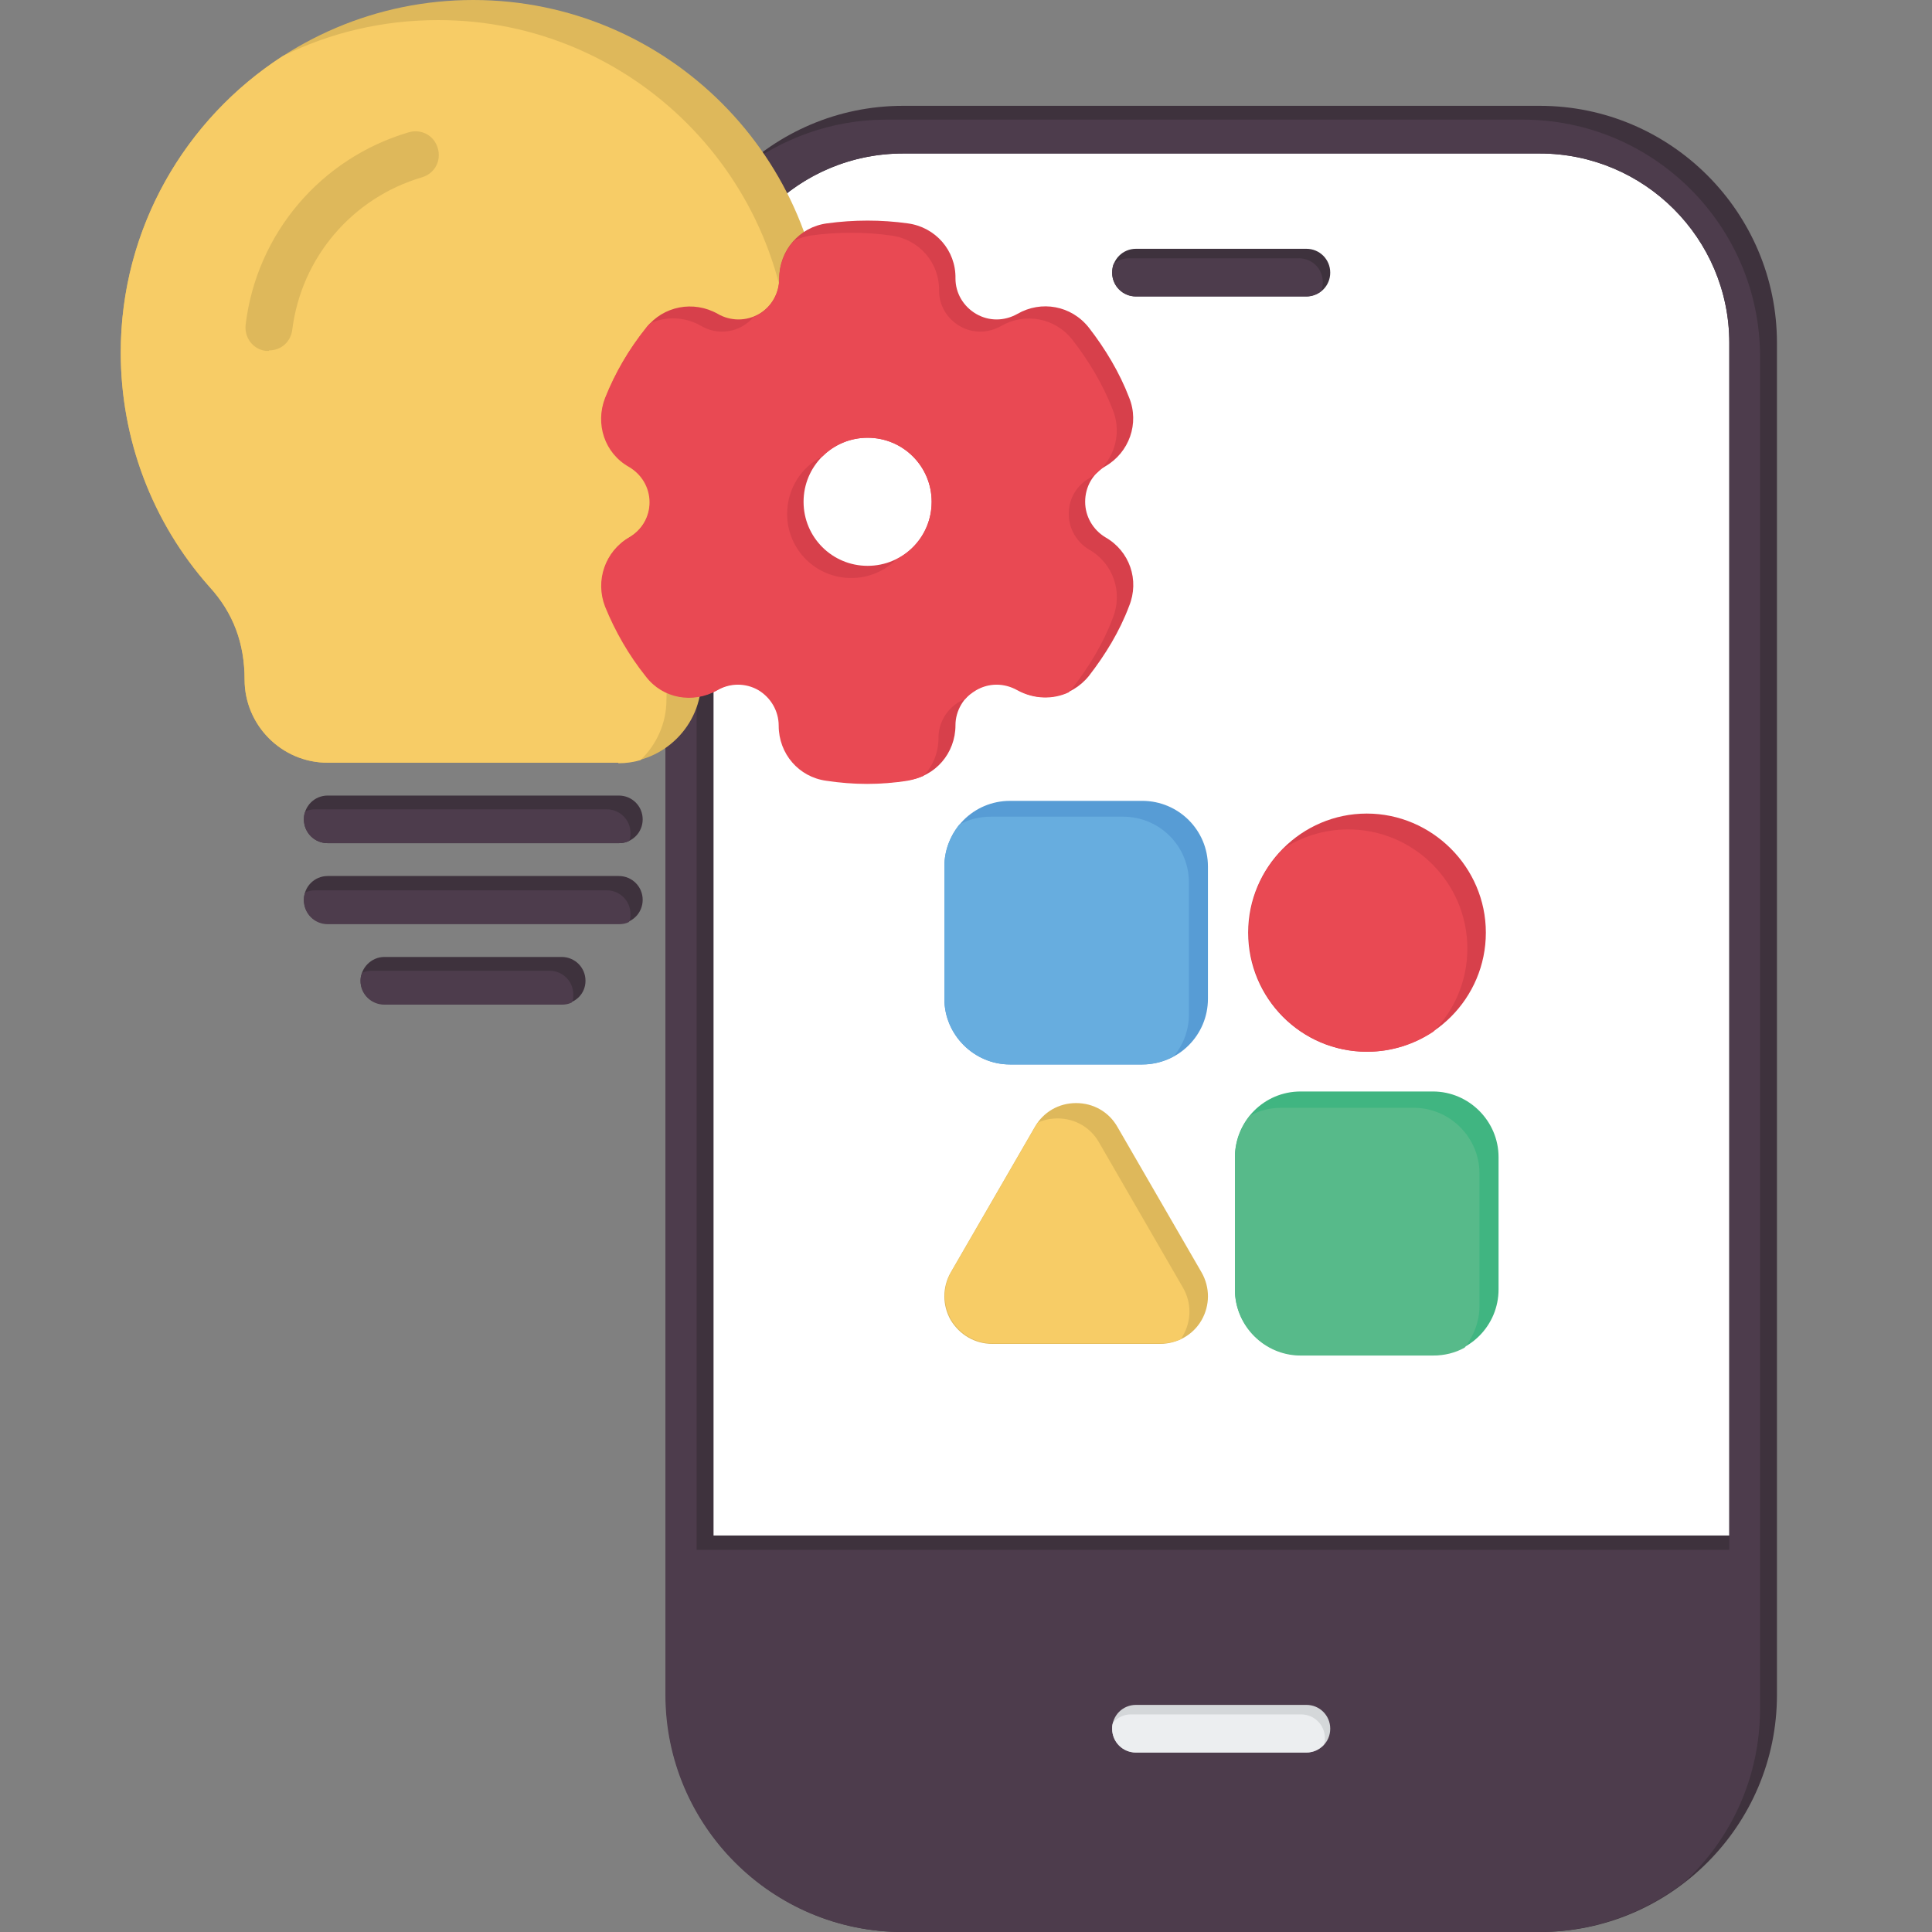 <svg width="40" height="40" viewBox="0 0 40 40" fill="none" xmlns="http://www.w3.org/2000/svg">
<rect x="0" y="0" width="40" height="40" fill="#808080" stroke="none"/>
<path fill-rule="evenodd" clip-rule="evenodd" d="M18.697 2.685H31.881C34.314 2.685 36.297 4.668 36.297 7.101V35.09C36.297 37.523 34.314 39.507 31.881 39.507H18.697C16.264 39.507 14.281 37.523 14.281 35.09V7.101C14.281 4.668 16.264 2.685 18.697 2.685Z" fill="white"/>
<path fill-rule="evenodd" clip-rule="evenodd" d="M18.697 3.178C16.527 3.178 14.773 4.942 14.773 7.101V31.791H35.803V7.101C35.803 4.931 34.039 3.178 31.88 3.178H18.697ZM31.88 40H18.697C15.99 40 13.787 37.797 13.787 35.09V7.101C13.787 4.394 15.99 2.191 18.697 2.191H31.88C34.587 2.191 36.79 4.394 36.79 7.101V35.09C36.79 37.797 34.587 40 31.88 40Z" fill="#3E323D"/>
<path fill-rule="evenodd" clip-rule="evenodd" d="M18.697 3.178C17.645 3.178 16.681 3.594 15.98 4.274C15.037 4.997 14.423 6.126 14.423 7.397V32.087H35.804V7.101C35.804 4.931 34.04 3.178 31.881 3.178H18.697ZM15.333 3.518C16.166 2.871 17.218 2.477 18.347 2.477H31.53C34.237 2.477 36.44 4.679 36.44 7.386V35.375C36.44 36.789 35.848 38.06 34.884 38.959C34.051 39.605 32.999 40 31.87 40H18.686C15.98 40 13.777 37.797 13.777 35.09V7.101C13.777 5.688 14.369 4.416 15.333 3.518Z" fill="#4D3C4C"/>
<path fill-rule="evenodd" clip-rule="evenodd" d="M27.048 6.138H23.519C23.245 6.138 23.026 5.918 23.026 5.645C23.026 5.371 23.245 5.151 23.519 5.151H27.048C27.322 5.151 27.541 5.371 27.541 5.645C27.541 5.918 27.322 6.138 27.048 6.138Z" fill="#3E323D"/>
<path fill-rule="evenodd" clip-rule="evenodd" d="M27.048 6.137H23.519C23.245 6.137 23.026 5.918 23.026 5.644C23.026 5.578 23.037 5.512 23.059 5.457C23.146 5.391 23.256 5.348 23.366 5.348H26.894C27.168 5.348 27.387 5.567 27.387 5.841C27.387 5.907 27.377 5.972 27.355 6.027C27.267 6.093 27.157 6.137 27.048 6.137Z" fill="#4D3C4C"/>
<path fill-rule="evenodd" clip-rule="evenodd" d="M27.048 36.284H23.519C23.245 36.284 23.026 36.065 23.026 35.791C23.026 35.517 23.245 35.298 23.519 35.298H27.048C27.322 35.298 27.541 35.517 27.541 35.791C27.541 36.065 27.322 36.284 27.048 36.284Z" fill="#D4D7D9"/>
<path fill-rule="evenodd" clip-rule="evenodd" d="M27.048 36.284H23.519C23.245 36.284 23.026 36.065 23.026 35.791C23.026 35.747 23.026 35.703 23.048 35.66C23.136 35.561 23.267 35.495 23.409 35.495H26.938C27.212 35.495 27.431 35.714 27.431 35.988C27.431 36.032 27.431 36.076 27.409 36.12C27.322 36.218 27.19 36.284 27.048 36.284Z" fill="#ECEEF0"/>
<path fill-rule="evenodd" clip-rule="evenodd" d="M29.667 28.055H26.927C26.182 28.055 25.568 27.442 25.568 26.696V23.957C25.568 23.211 26.171 22.598 26.927 22.598H29.667C30.412 22.598 31.026 23.211 31.026 23.957V26.696C31.026 27.442 30.423 28.055 29.667 28.055Z" fill="#40B581"/>
<path fill-rule="evenodd" clip-rule="evenodd" d="M28.297 21.775C26.938 21.775 25.842 20.668 25.842 19.309C25.842 17.951 26.949 16.844 28.297 16.844C29.645 16.844 30.763 17.951 30.763 19.309C30.763 20.668 29.656 21.775 28.297 21.775Z" fill="#D7404B"/>
<path fill-rule="evenodd" clip-rule="evenodd" d="M24.023 27.824H20.549C20.187 27.824 19.87 27.638 19.683 27.331C19.508 27.024 19.508 26.652 19.683 26.345L21.426 23.331C21.601 23.024 21.919 22.838 22.28 22.838C22.642 22.838 22.96 23.024 23.135 23.331L24.878 26.345C25.053 26.652 25.053 27.024 24.878 27.331C24.702 27.638 24.374 27.824 24.012 27.824H24.023Z" fill="#DEB85B"/>
<path fill-rule="evenodd" clip-rule="evenodd" d="M23.65 22.039H20.911C20.166 22.039 19.552 21.425 19.552 20.68V17.94C19.552 17.195 20.154 16.581 20.911 16.581H23.65C24.396 16.581 25.009 17.184 25.009 17.94V20.68C25.009 21.425 24.407 22.039 23.65 22.039Z" fill="#579CD5"/>
<path fill-rule="evenodd" clip-rule="evenodd" d="M25.875 23.101C26.073 22.991 26.292 22.936 26.533 22.936H29.273C30.018 22.936 30.631 23.55 30.631 24.295V27.035C30.631 27.364 30.511 27.66 30.325 27.901C30.127 28.011 29.908 28.065 29.667 28.065H26.927C26.182 28.065 25.568 27.452 25.568 26.706V23.967C25.568 23.638 25.689 23.342 25.875 23.101Z" fill="#57BA8A"/>
<path fill-rule="evenodd" clip-rule="evenodd" d="M26.544 17.588C26.938 17.325 27.41 17.172 27.914 17.172C29.273 17.172 30.38 18.279 30.38 19.638C30.38 20.306 30.116 20.909 29.678 21.358C29.284 21.621 28.812 21.775 28.308 21.775C26.949 21.775 25.854 20.668 25.854 19.309C25.854 18.64 26.116 18.027 26.555 17.588H26.544Z" fill="#E94953"/>
<path fill-rule="evenodd" clip-rule="evenodd" d="M21.481 23.244C21.601 23.189 21.744 23.156 21.897 23.156C22.259 23.156 22.577 23.343 22.752 23.649L24.494 26.663C24.67 26.97 24.67 27.343 24.494 27.649C24.483 27.671 24.462 27.704 24.451 27.726C24.319 27.781 24.177 27.814 24.034 27.814H20.56C20.199 27.814 19.881 27.628 19.695 27.321C19.519 27.014 19.519 26.641 19.695 26.334L21.437 23.321C21.437 23.321 21.47 23.266 21.492 23.244H21.481Z" fill="#F7CC66"/>
<path fill-rule="evenodd" clip-rule="evenodd" d="M23.65 22.038H20.911C20.166 22.038 19.552 21.424 19.552 20.679V17.939C19.552 17.611 19.672 17.315 19.859 17.074C20.056 16.964 20.275 16.909 20.516 16.909H23.256C24.001 16.909 24.615 17.512 24.615 18.268V21.008C24.615 21.337 24.494 21.633 24.308 21.863C24.111 21.972 23.892 22.038 23.65 22.038Z" fill="#67ADDF"/>
<path fill-rule="evenodd" clip-rule="evenodd" d="M12.801 15.792H6.784C5.831 15.792 5.064 15.014 5.064 14.071C5.064 13.326 4.834 12.69 4.33 12.143C3.146 10.806 2.5 9.085 2.5 7.299C2.5 3.277 5.776 0 9.798 0C13.82 0 17.086 3.277 17.086 7.299C17.086 9.085 16.439 10.806 15.256 12.143C14.762 12.701 14.521 13.326 14.521 14.071C14.521 15.025 13.743 15.792 12.801 15.792Z" fill="#DEB85B"/>
<path fill-rule="evenodd" clip-rule="evenodd" d="M12.801 15.791H6.784C5.831 15.791 5.064 15.013 5.064 14.071C5.064 13.326 4.834 12.69 4.33 12.142C3.146 10.805 2.5 9.085 2.5 7.298C2.5 4.723 3.837 2.465 5.853 1.161C6.828 0.679 7.913 0.416 9.075 0.416C13.097 0.416 16.363 3.693 16.363 7.715C16.363 9.501 15.716 11.222 14.532 12.559C14.039 13.117 13.798 13.742 13.798 14.487C13.798 14.98 13.59 15.419 13.261 15.737C13.119 15.78 12.965 15.802 12.801 15.802V15.791Z" fill="#F7CC66"/>
<path fill-rule="evenodd" clip-rule="evenodd" d="M12.812 17.457H6.785C6.511 17.457 6.292 17.238 6.292 16.964C6.292 16.69 6.511 16.471 6.785 16.471H12.812C13.086 16.471 13.306 16.69 13.306 16.964C13.306 17.238 13.086 17.457 12.812 17.457ZM11.629 20.788H7.958C7.684 20.788 7.465 20.569 7.465 20.306C7.465 20.043 7.684 19.813 7.958 19.813H11.629C11.903 19.813 12.122 20.032 12.122 20.306C12.122 20.58 11.903 20.788 11.629 20.788ZM12.812 19.123H6.785C6.511 19.123 6.292 18.904 6.292 18.63C6.292 18.356 6.511 18.137 6.785 18.137H12.812C13.086 18.137 13.306 18.356 13.306 18.63C13.306 18.904 13.086 19.123 12.812 19.123Z" fill="#3E323D"/>
<path fill-rule="evenodd" clip-rule="evenodd" d="M12.812 17.457H6.785C6.511 17.457 6.292 17.238 6.292 16.964C6.292 16.909 6.292 16.855 6.325 16.8C6.391 16.767 6.456 16.756 6.533 16.756H12.56C12.835 16.756 13.054 16.975 13.054 17.249C13.054 17.304 13.054 17.359 13.021 17.413C12.955 17.446 12.889 17.457 12.812 17.457ZM7.497 20.142C7.563 20.109 7.629 20.098 7.706 20.098H11.377C11.651 20.098 11.87 20.317 11.87 20.591C11.87 20.646 11.87 20.701 11.837 20.756C11.771 20.789 11.706 20.8 11.629 20.8H7.958C7.684 20.8 7.465 20.581 7.465 20.317C7.465 20.263 7.465 20.208 7.497 20.153V20.142ZM6.325 18.476C6.391 18.444 6.456 18.433 6.533 18.433H12.56C12.835 18.433 13.054 18.652 13.054 18.926C13.054 18.98 13.054 19.035 13.021 19.09C12.955 19.123 12.889 19.134 12.812 19.134H6.785C6.511 19.134 6.292 18.915 6.292 18.641C6.292 18.586 6.292 18.531 6.325 18.476Z" fill="#4D3C4C"/>
<path fill-rule="evenodd" clip-rule="evenodd" d="M5.568 7.265C5.568 7.265 5.525 7.265 5.503 7.265C5.24 7.233 5.053 6.992 5.086 6.718C5.316 4.833 6.642 3.276 8.462 2.739C8.725 2.663 8.988 2.805 9.064 3.068C9.141 3.331 8.999 3.594 8.736 3.671C7.289 4.098 6.237 5.337 6.051 6.827C6.018 7.079 5.821 7.255 5.568 7.255V7.265Z" fill="#DEB85B"/>
<path fill-rule="evenodd" clip-rule="evenodd" d="M17.963 9.063C17.229 9.063 16.637 9.655 16.637 10.389C16.637 11.123 17.229 11.715 17.963 11.715C18.697 11.715 19.289 11.123 19.289 10.389C19.289 9.655 18.697 9.063 17.963 9.063ZM17.963 16.219C17.678 16.219 17.404 16.198 17.119 16.154C16.549 16.077 16.133 15.595 16.133 15.014C16.133 14.707 15.969 14.433 15.717 14.28C15.454 14.126 15.125 14.126 14.862 14.28C14.358 14.565 13.733 14.455 13.382 13.995C13.032 13.556 12.747 13.063 12.539 12.548C12.33 12.011 12.539 11.409 13.032 11.123C13.295 10.97 13.459 10.696 13.459 10.389C13.459 10.082 13.295 9.808 13.032 9.655C12.527 9.37 12.33 8.767 12.539 8.23C12.747 7.704 13.032 7.222 13.382 6.784C13.733 6.335 14.358 6.214 14.862 6.499C15.125 6.652 15.454 6.652 15.717 6.499C15.98 6.345 16.133 6.061 16.133 5.765C16.133 5.184 16.549 4.702 17.119 4.625C17.678 4.548 18.248 4.548 18.796 4.625C19.366 4.702 19.793 5.184 19.782 5.765C19.782 6.071 19.947 6.345 20.21 6.499C20.473 6.652 20.791 6.652 21.064 6.499C21.558 6.214 22.182 6.324 22.544 6.784C22.884 7.222 23.18 7.715 23.377 8.23C23.596 8.767 23.377 9.37 22.884 9.655C22.621 9.808 22.467 10.082 22.467 10.389C22.467 10.696 22.632 10.97 22.884 11.123C23.388 11.409 23.596 12.011 23.377 12.548C23.18 13.074 22.884 13.556 22.544 13.995C22.182 14.444 21.558 14.565 21.064 14.28C20.791 14.126 20.473 14.126 20.21 14.28C19.947 14.433 19.782 14.718 19.782 15.014C19.782 15.595 19.366 16.077 18.796 16.154C18.522 16.198 18.237 16.219 17.963 16.219Z" fill="#D7404B"/>
<path fill-rule="evenodd" clip-rule="evenodd" d="M17.963 9.063C17.601 9.063 17.273 9.206 17.031 9.447C16.593 9.666 16.297 10.115 16.297 10.641C16.297 11.376 16.889 11.967 17.623 11.967C17.985 11.967 18.314 11.825 18.555 11.584C18.993 11.364 19.289 10.915 19.289 10.389C19.289 9.655 18.697 9.063 17.963 9.063ZM13.459 6.696C13.787 6.543 14.182 6.554 14.522 6.751C14.785 6.904 15.114 6.904 15.377 6.751C15.464 6.696 15.541 6.641 15.596 6.565C15.64 6.554 15.672 6.532 15.716 6.51C15.979 6.356 16.133 6.071 16.133 5.776C16.133 5.48 16.253 5.184 16.451 4.976C16.549 4.932 16.659 4.899 16.779 4.877C17.338 4.8 17.908 4.8 18.456 4.877C19.026 4.954 19.453 5.436 19.442 6.017C19.442 6.323 19.607 6.597 19.87 6.751C20.133 6.904 20.451 6.904 20.724 6.751C21.218 6.466 21.842 6.575 22.204 7.036C22.544 7.474 22.84 7.967 23.037 8.482C23.256 9.019 23.037 9.622 22.544 9.907C22.281 10.06 22.127 10.334 22.127 10.641C22.127 10.948 22.292 11.222 22.544 11.376C23.048 11.66 23.256 12.263 23.037 12.8C22.84 13.326 22.544 13.808 22.204 14.247C22.182 14.28 22.149 14.302 22.127 14.334C21.799 14.488 21.404 14.477 21.064 14.291C20.79 14.137 20.473 14.137 20.209 14.291C20.122 14.345 20.045 14.4 19.979 14.477C19.936 14.488 19.903 14.51 19.859 14.532C19.596 14.685 19.431 14.97 19.431 15.266C19.431 15.573 19.322 15.858 19.114 16.066C19.015 16.11 18.905 16.143 18.785 16.165C18.511 16.208 18.226 16.23 17.952 16.23C17.678 16.23 17.393 16.208 17.108 16.165C16.538 16.088 16.122 15.606 16.122 15.025C16.122 14.718 15.957 14.444 15.705 14.291C15.442 14.137 15.114 14.137 14.851 14.291C14.346 14.575 13.722 14.466 13.371 14.006C13.02 13.567 12.736 13.074 12.527 12.559C12.319 12.022 12.527 11.419 13.02 11.134C13.283 10.981 13.448 10.707 13.448 10.4C13.448 10.093 13.283 9.819 13.02 9.666C12.516 9.381 12.319 8.778 12.527 8.241C12.736 7.715 13.02 7.233 13.371 6.795C13.393 6.762 13.426 6.729 13.448 6.707L13.459 6.696Z" fill="#E94953"/>
</svg>
